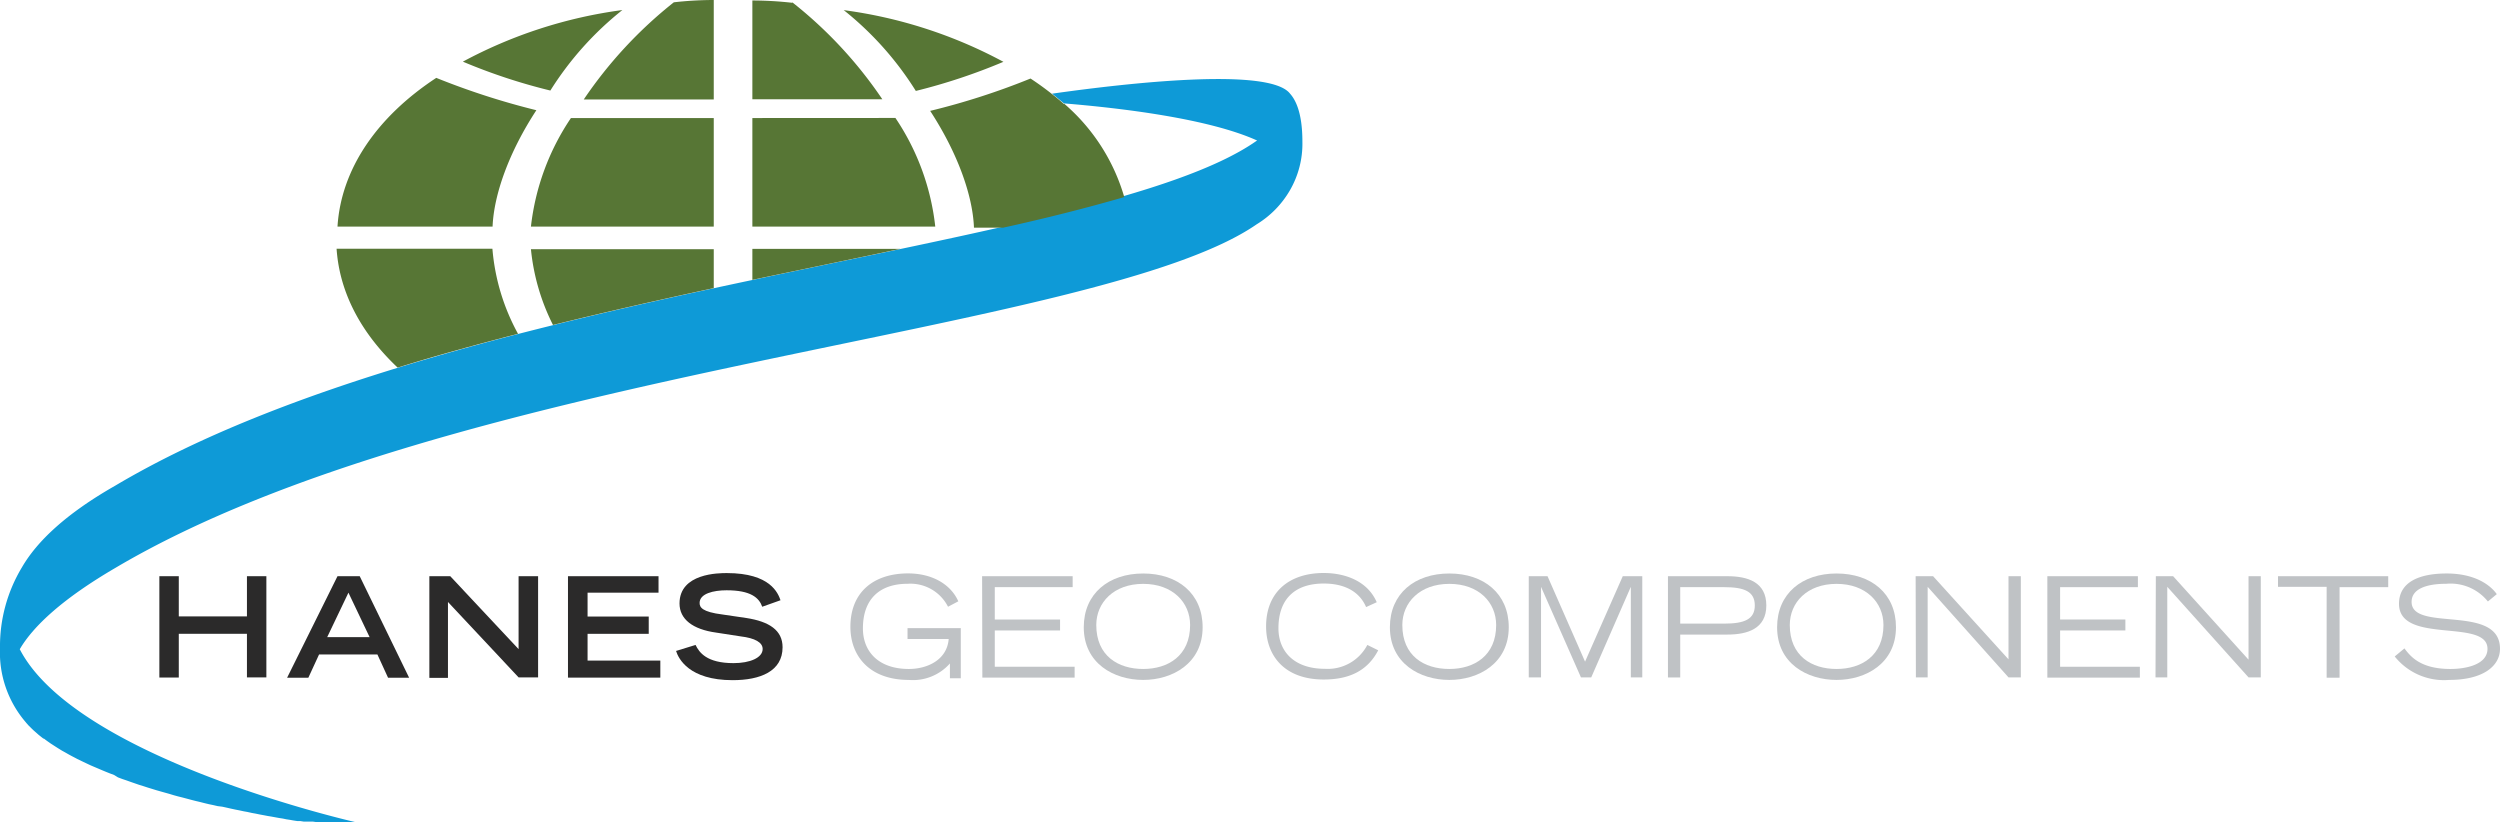 <?xml version="1.0" encoding="UTF-8"?>
<svg xmlns="http://www.w3.org/2000/svg" viewBox="0 0 303.71 99.89">
  <path d="M19.36,70h2.36v4.88H30V70h2.36V82.29H30V77H21.72v5.31H19.36Z" style="fill:#2b2a2a"></path>
  <path d="M41,70H43.7l6,12.33H47.14l-1.29-2.82H38.76l-1.3,2.82H34.88ZM44.9,77.4,42.33,72,39.75,77.4Z" style="fill:#2b2a2a"></path>
  <path d="M52.16,70H54.7L63,78.86V70h2.37V82.29H63l-8.58-9.16v9.22H52.16Z" style="fill:#2b2a2a"></path>
  <path d="M69,70H80V72H71.38V74.9h7.43V77H71.38v3.25h8.84v2.07H69Z" style="fill:#2b2a2a"></path>
  <path d="M92.6,73.71c-.39-1.1-1.4-2-4.33-2-1.62,0-3.28.41-3.28,1.54,0,.53.31,1.09,2.77,1.4l2.92.43c2.77.43,4.39,1.49,4.39,3.55,0,2.93-2.72,4-6.07,4-5.29,0-6.58-2.62-6.87-3.55l2.37-.73c.44.91,1.35,2.21,4.61,2.21,2,0,3.54-.65,3.54-1.72,0-.79-.92-1.32-2.68-1.53L87,76.85c-2.85-.39-4.45-1.63-4.45-3.54,0-3.69,4.8-3.69,5.75-3.69,5.31,0,6.22,2.46,6.52,3.3Z" style="fill:#2b2a2a"></path>
  <path d="M116.72,76.31V82.4H115.4V80.6a6,6,0,0,1-5,2c-4.72,0-7.09-2.86-7.09-6.45,0-4.24,2.86-6.49,7-6.49,2.94,0,5.19,1.32,6.11,3.39l-1.25.66a5.12,5.12,0,0,0-4.91-2.79c-3.45,0-5.43,1.91-5.43,5.42,0,2.83,1.91,4.93,5.58,4.93,2.23,0,4.64-1.09,4.84-3.64h-5V76.31Z" style="fill:#bfc2c5"></path>
  <path d="M119.31,70h11v1.33h-9.46v3.93h7.93v1.33h-7.93V81h9.7v1.32H119.34Z" style="fill:#bfc2c5"></path>
  <path d="M138.88,69.67c4.19,0,7.22,2.43,7.22,6.53,0,4.38-3.66,6.4-7.22,6.4s-7.22-2-7.22-6.4C131.66,72.1,134.7,69.67,138.88,69.67Zm0,11.6c3,0,5.7-1.59,5.7-5.34,0-2.74-2.12-5-5.7-5s-5.7,2.27-5.7,5C133.18,79.68,135.84,81.27,138.88,81.27Z" style="fill:#bfc2c5"></path>
  <path d="M167.43,79c-1.33,2.56-3.62,3.55-6.62,3.55-4.73,0-7-2.86-7-6.45,0-4.24,2.88-6.49,7-6.49,2.64,0,5.34,1,6.44,3.55l-1.29.59c-.86-2-2.78-2.86-5.14-2.86-3.55,0-5.51,1.92-5.51,5.43,0,2.82,1.91,4.93,5.65,4.93a5.43,5.43,0,0,0,5.15-2.9Z" style="fill:#bfc2c5"></path>
  <path d="M176.07,69.67c4.18,0,7.22,2.43,7.22,6.53,0,4.38-3.66,6.4-7.22,6.4s-7.22-2-7.22-6.4C168.85,72.1,171.88,69.67,176.07,69.67Zm0,11.6c3,0,5.69-1.59,5.69-5.34,0-2.74-2.11-5-5.69-5s-5.71,2.27-5.71,5C170.36,79.68,173,81.27,176.07,81.27Z" style="fill:#bfc2c5"></path>
  <path d="M185.72,70H188l4.56,10.38L197.14,70h2.37V82.29h-1.39v-11h0l-4.81,11h-1.25l-4.85-11h0v11h-1.49Z" style="fill:#bfc2c5"></path>
  <path d="M202.63,70h7.22c2.48,0,4.73.72,4.73,3.55s-2.28,3.54-4.73,3.54h-5.73V82.3h-1.49Zm1.49,5.76h5.34c2.47,0,3.72-.53,3.72-2.21s-1.25-2.22-3.72-2.22h-5.34Z" style="fill:#bfc2c5"></path>
  <path d="M223.11,69.67c4.2,0,7.22,2.43,7.22,6.53,0,4.38-3.65,6.4-7.22,6.4s-7.22-2-7.22-6.4C215.89,72.1,218.93,69.67,223.11,69.67Zm0,11.6c3,0,5.7-1.59,5.7-5.34,0-2.74-2.12-5-5.7-5s-5.68,2.27-5.68,5C217.43,79.68,220.08,81.27,223.11,81.27Z" style="fill:#bfc2c5"></path>
  <path d="M232.72,70h2.12L244,80.1V70h1.5V82.29H244l-9.82-11v11h-1.43Z" style="fill:#bfc2c5"></path>
  <path d="M248.72,70h11v1.33h-9.45v3.93h7.93v1.33h-7.93V81h9.69v1.32H248.72Z" style="fill:#bfc2c5"></path>
  <path d="M261.9,70H264l9.16,10.14V70h1.49V82.29h-1.49l-9.87-11v11h-1.43Z" style="fill:#bfc2c5"></path>
  <path d="M282.65,71.29h-5.91V70h13.39v1.33h-5.91v11h-1.57Z" style="fill:#bfc2c5"></path>
  <path d="M292.1,78.77c.71.94,1.91,2.5,5.59,2.5,1.91,0,4.5-.54,4.5-2.45,0-3.75-10.75-.47-10.75-5.47,0-2.62,2.42-3.68,5.78-3.68s5.26,1.33,6.1,2.51l-1.08.89a5.81,5.81,0,0,0-5.05-2.15c-2.47,0-4.22.64-4.22,2.2,0,3.73,10.74.18,10.74,5.7,0,2.06-2,3.78-6.18,3.78a7.66,7.66,0,0,1-6.61-2.85Z" style="fill:#bfc2c5"></path>
  <path d="M158.22,17.19c0-3.55-.86-5.1-1.5-5.81-2.5-3.27-19.95-1.27-28.91,0,.49.4,1,.81,1.44,1.18,6.95.57,17.57,1.84,23.47,4.51h0l-.14.09C133.37,30.58,54.87,34.73,14,59,8,62.42,4.49,65.77,2.66,68.93A18.58,18.58,0,0,0,0,78.73a13,13,0,0,0,3.12,9,2.57,2.57,0,0,0,.21.24,1.42,1.42,0,0,0,.2.22l.35.35.21.2.41.36.19.17.58.46h.07c.23.18.45.34.7.51l.08.06.65.42.25.16.52.32.31.17.51.29.35.19.5.26c.12.07.25.13.38.19l.49.24.4.19.51.24.42.18.52.22.42.18.53.22.45.18.53.2.47.29.53.2.48.16.53.19.49.17.55.19.49.15.55.18.49.15L19,96l.49.14.57.16.5.14.56.17.51.14.56.14.49.13.6.16.47.12.59.14.47.12.58.14.49.1.56.13L27,98l.55.12.48.11.56.12.46.09.56.12.45.08.54.12.45.08.53.11.44.08.52.1.43.07.49.09.44.08.46.07.43.09.46.07.39.07.46.07h.37l.44.07H38l.42.06h1.36a.81.81,0,0,0,.22,0h3.16s-33.87-7.67-40.76-21C4.08,76,7.72,72.67,14,69c40.92-24.22,119.42-28.4,138.68-41.76a11.69,11.69,0,0,0,4-4.08A11.29,11.29,0,0,0,158.22,17.19Z" style="fill:#0e9ad7"></path>
  <path d="M91.4,14.34V27.53h22.22a29.31,29.31,0,0,0-4.84-13.2ZM75.61,1.22A56.6,56.6,0,0,0,56.23,7.49,69.79,69.79,0,0,0,66.86,11,38.88,38.88,0,0,1,75.61,1.22ZM70.88,12.08H86.71V0a43.67,43.67,0,0,0-4.85.28,52.66,52.66,0,0,0-10.94,11.8Zm-5.72,1.31A90.29,90.29,0,0,1,53,9.46c-7.18,4.72-11.56,11.05-12,18.07H59.84C60,23.6,61.85,18.45,65.16,13.39ZM40.89,30.22c.36,5.36,3,10.27,7.42,14.44C53,43.19,58,41.83,62.93,40.55a25.84,25.84,0,0,1-3.11-10.33ZM91.4,34c6.21-1.31,12.27-2.55,18-3.77h-18ZM67.18,39.48C73.7,37.87,80.26,36.39,86.71,35V30.27H64.5A26.06,26.06,0,0,0,67.18,39.48ZM64.5,27.53H86.71V14.34H69.36A29.42,29.42,0,0,0,64.5,27.53ZM96.25.34A43.67,43.67,0,0,0,91.4.06v12h15.79A52,52,0,0,0,96.25.28Zm33,12.3c-.46-.41-.93-.81-1.42-1.19h0c-.83-.66-1.71-1.3-2.64-1.91A86.71,86.71,0,0,1,113,13.47c3.3,5.06,5.17,10.22,5.32,14.19h3.55c5.36-1.18,10.33-2.45,14.71-3.72a23.62,23.62,0,0,0-7.32-11.36Zm-18-1.59A71.37,71.37,0,0,0,121.9,7.51a56.65,56.65,0,0,0-19.4-6.28A38.9,38.9,0,0,1,111.26,11.05Z" style="fill:#577635"></path>
</svg>
